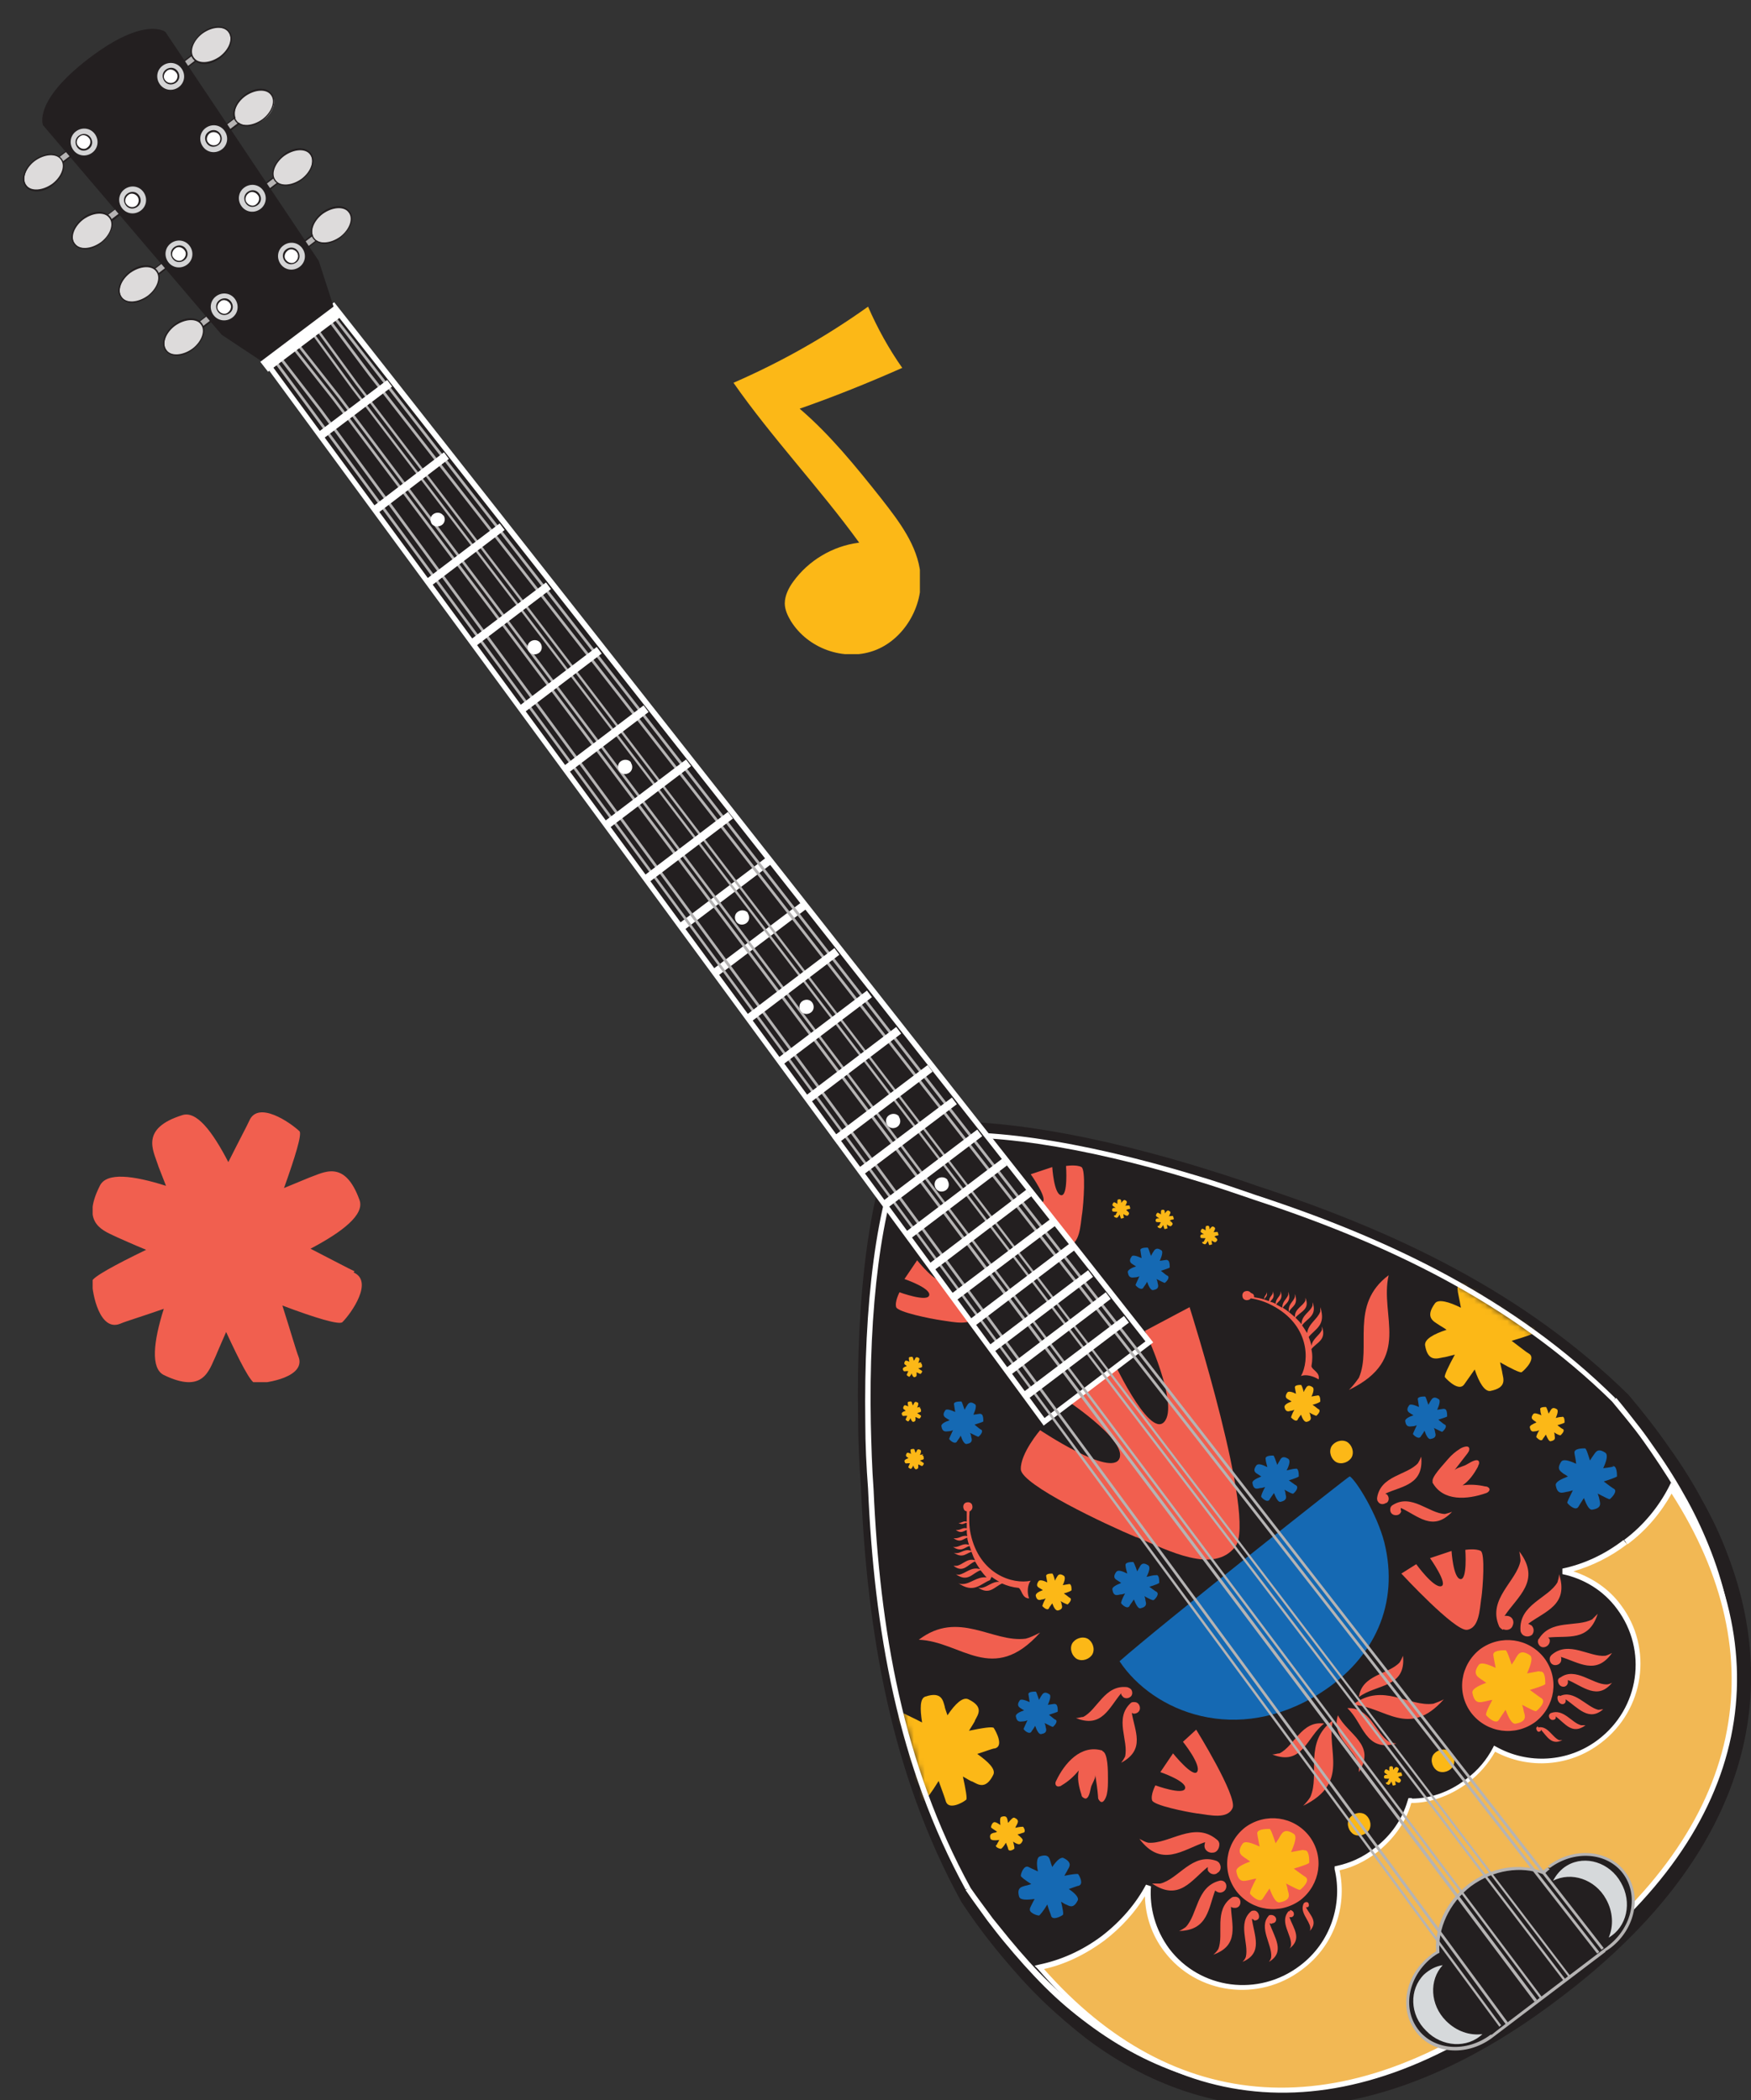 <?xml version="1.0" encoding="UTF-8"?>
<svg id="Layer_1" xmlns="http://www.w3.org/2000/svg" version="1.1" xmlns:xlink="http://www.w3.org/1999/xlink" viewBox="0 0 317.5 380.8">
  <rect x="0" y="0" width="317.5" height="380.8" fill="#333333" stroke="none"/>
  <!-- Generator: Adobe Illustrator 29.5.0, SVG Export Plug-In . SVG Version: 2.1.0 Build 137)  -->
  <defs>
    <style>
      .st0 {
        mask: url(#mask-1);
      }

      .st1 {
        fill: #231f20;
      }

      .st2 {
        fill: #fff;
      }

      .st3 {
        mask: url(#mask);
      }

      .st4 {
        fill: none;
      }

      .st5 {
        clip-path: url(#clippath-1);
      }

      .st6 {
        fill: #fcb817;
      }

      .st7 {
        fill: #1569b3;
      }

      .st8 {
        fill: #dddbdb;
      }

      .st9 {
        fill: #d4d4d5;
      }

      .st10 {
        fill: #d6d9db;
      }

      .st11 {
        fill: #f2b854;
      }

      .st12 {
        fill: #b5b3b3;
      }

      .st13 {
        fill: #feffff;
      }

      .st14 {
        clip-path: url(#clippath);
      }

      .st15 {
        fill: #f15f4f;
      }
    </style>
    <mask id="mask" x="161.2" y="304.3" width="25.5" height="26.4" maskUnits="userSpaceOnUse">
      <g id="mask0_1663_1704">
        <path class="st2" d="M168.9,329l-6.4-22.2,13.5-2.5,5.7,5.8,4.9,13.3-10.7,7.3-6.9-1.7Z"/>
      </g>
    </mask>
    <mask id="mask-1" x="254.8" y="231" width="25.6" height="27.8" maskUnits="userSpaceOnUse">
      <g id="mask1_1663_1704">
        <path class="st2" d="M280.5,243.4l-19.4-12.5-6.2,12.2,4,7.1,11.3,8.5,10.1-8.2.3-7.2Z"/>
      </g>
    </mask>
    <clipPath id="clippath">
      <rect class="st4" x="132.8" y="55.6" width="34" height="63"/>
    </clipPath>
    <clipPath id="clippath-1">
      <rect class="st4" x="16.8" y="201.6" width="49" height="49"/>
    </clipPath>
  </defs>
  <path class="st1" d="M295.4,253c-19-18.7-42.4-29.8-67.5-38-3.9-1.4-7.8-2.6-11.7-3.8-21-6.3-40.9-9.4-53.1-7.1-5.5,11.1-7.9,31.1-7.5,53.1,0,4.1.2,8.2.5,12.3,1.1,26.3,5.4,52,18.2,75.3,2.3,3.5,4.7,6.7,7.2,9.7,2.5,3,5,5.8,7.6,8.3,2.6,2.5,5.3,4.8,8,6.9,24,18,53.8,16.9,85.7-7.4,32-24.1,41.2-52.6,30.4-80.6-1.2-3.2-2.7-6.4-4.5-9.6-1.7-3.2-3.7-6.4-6-9.6-2.2-3.2-4.7-6.4-7.4-9.6h0Z"/>
  <g class="st3">
    <path class="st6" d="M164.9,324.1c.2-.3.8-1.6,1.5-3.2-2.6.4-4.6.4-5-.7-1-3,.9-3.2,1.9-3.5.2,0,.9-.2,1.9-.5-2-1.3-3.4-2.3-3.4-2.6.1-.9,1-3.6,2.4-2.8.3.2,1.5.7,3,1.5-.4-2.5-.4-4.4.6-4.7,3-1,3.2.8,3.5,1.8,0,.2.2.7.5,1.6,1.4-2.1,2.8-3.4,3.8-2.9,2.9,1.4,1.7,2.8,1.2,3.8,0,.2-.5.9-1.1,1.9,2.4-.5,4.3-.8,4.5-.5.5.8,1.8,3.3.2,3.7-.4,0-1.6.5-3.2,1,2.1,1.5,3.4,2.8,2.9,3.8-1.4,2.8-2.8,1.7-3.8,1.2-.2,0-.8-.4-1.7-.9.5,2.3.8,4,.6,4.2-.7.6-3.2,1.9-3.7.3-.1-.4-.6-1.8-1.3-3.7-1.3,2.1-2.4,3.6-2.7,3.6-.9-.1-3.6-1-2.8-2.4h0Z"/>
  </g>
  <g class="st0">
    <path class="st6" d="M276.9,238.1c-.4,0-1.7.3-3.5.6,1.2-2.4,1.7-4.3.8-4.9-2.6-1.8-3.3,0-3.9.8-.1.2-.5.8-1,1.7-.7-2.3-1.3-3.9-1.6-4-.9-.1-3.7,0-3.4,1.5,0,.4.3,1.6.6,3.3-2.2-1.1-4.1-1.6-4.7-.8-1.9,2.6-.2,3.3.7,3.9.1.1.7.4,1.4.9-2.4.8-4,1.7-3.9,2.8.5,3.1,2.2,2.4,3.3,2.2.2,0,1-.2,2.1-.5-1.2,2.2-2,3.9-1.8,4.1.6.7,2.6,2.6,3.5,1.3.2-.3.9-1.3,1.9-2.7.8,2.4,1.8,4,2.8,3.9,3.1-.6,2.4-2.2,2.2-3.3,0-.2-.2-.9-.4-1.9,2.1,1.2,3.6,1.9,3.9,1.8.7-.5,2.7-2.6,1.3-3.4-.4-.2-1.5-1.1-3.1-2.3,2.4-.7,4.2-1.3,4.2-1.6.1-.9,0-3.7-1.5-3.4h0Z"/>
  </g>
  <path class="st2" d="M279.4,359.4c-30.3,22.9-58.5,23.8-81.4,6.7-2.6-2-5.2-4.2-7.7-6.6-2.5-2.4-4.9-5.1-7.3-8-1-1.2-2-2.5-3-3.7-1.3-1.8-2.7-3.6-4-5.5-12.3-22.4-16.5-47-17.6-72.3-.3-4-.4-8-.5-11.9-.4-20.6,1.8-39.4,6.7-50.1,0,0,.4-.9.5-1l-.7-.9-.3.7c-5.3,10.8-7.5,30.1-7.2,51.2,0,3.9.2,7.9.5,11.9,1.1,25.4,5.3,50.1,17.7,72.7l.4-.2-.4.3c1.3,1.9,2.7,3.8,4,5.6,1,1.3,2,2.6,3,3.8,2.4,2.9,4.8,5.6,7.3,8.1,2.5,2.5,5.1,4.7,7.8,6.7,23.2,17.4,52,16.5,82.5-6.6l.8-.6-.6-.8c-.3.2-.5.4-.7.6h0Z"/>
  <path class="st2" d="M293,253.5l-.4.3.3-.3c-18.3-18.1-41-28.9-65.1-36.8-3.8-1.3-7.5-2.6-11.3-3.7-20.2-6.1-39.4-9.2-51.2-7h-.8c0,.1.7,1,.7,1,0,0,1.1-.2,1.1-.2,11.6-1.9,30.3,1.1,50,7.1,3.7,1.1,7.5,2.4,11.3,3.7,24,7.9,46.5,18.6,64.7,36.5,1.5,1.8,2.9,3.5,4.3,5.3,1,1.3,1.9,2.6,2.8,3.9,2.1,3.1,4.1,6.1,5.7,9.2,1.7,3.1,3.1,6.1,4.3,9.2,10.3,26.7,1.8,53.6-28.5,76.6-.3.2-.5.4-.8.6l.6.8.8-.6c30.5-23.1,39.2-50.6,28.8-77.7-1.2-3.1-2.6-6.2-4.3-9.3-1.7-3.1-3.6-6.2-5.8-9.3-.9-1.3-1.8-2.6-2.8-3.9-1.4-1.8-2.8-3.6-4.3-5.4h0Z"/>
  <path class="st11" d="M294.8,279.7c-3.6,2.7-7.5,4.4-11.3,5.2,3.9.8,7.6,3,10.2,6.4,5.8,7.6,4.2,18.5-3.5,24.3-5.7,4.3-13.2,4.6-19.1,1.4-1.1,2.2-2.8,4.2-5,5.9-3.2,2.5-7,3.6-10.4,3.5h0s0,0,0,0h0s0,0,0,0c-.8,3.3-3,6.6-6.2,9-2.2,1.7-4.6,2.7-7,3.2,1.6,6.5-.8,13.7-6.5,18-7.7,5.8-18.6,4.4-24.3-3.2-2.6-3.4-3.7-7.6-3.4-11.6-1.8,3.5-4.6,6.8-8.1,9.5-3.7,2.8-7.7,4.5-11.6,5.3,23.9,27.7,56.6,30.8,92,2.4h0c36.9-26.4,42.7-58.7,22.6-89.3-1.8,3.6-4.6,7-8.3,9.8h0Z"/>
  <path class="st2" d="M256,326.1c3.2,0,6.7-1.1,9.8-3.5,2.2-1.6,3.8-3.6,4.9-5.7l.2-.4.4.2c5.7,3.2,13,2.9,18.5-1.3,7.5-5.7,9-16.2,3.4-23.7-2.5-3.4-6.1-5.5-9.9-6.3v-1c3.8-.8,7.6-2.5,11.1-5.2l.3.4.3.4c-3,2.3-6.3,3.9-9.7,4.9,3.3,1.1,6.4,3.1,8.6,6.1,5.9,7.8,4.3,19-3.6,25-5.7,4.4-13.2,4.8-19.2,1.6-1.2,2.1-2.8,4-4.9,5.6-3.2,2.4-6.9,3.7-10.3,3.7-.9,3.3-3.1,6.5-6.3,9-2.1,1.6-4.4,2.7-6.7,3.2,1.4,6.6-1,13.7-6.8,18-7.9,6-19.1,4.5-25-3.3-2.3-3-3.4-6.5-3.5-10-1.8,2.9-4.3,5.7-7.3,8-3.5,2.6-7.3,4.4-11,5.2,23.1,26.2,54,29.6,88,3.9.8-.6,1.7-1.3,2.5-1.9h0s.4-.3.4-.3c1-.7,1.9-1.4,2.9-2.1,33.8-25.7,38.9-56.4,20-85.8-1.9,3.4-4.5,6.6-8,9.2l-.3-.4-.3-.4c3.6-2.7,6.3-6.1,8.1-9.6l.4-.8.5.7c19.7,29.9,14.6,61.8-19.8,87.8-.9.7-1.8,1.4-2.8,2.1h0c-1,.8-1.9,1.6-2.9,2.3h-.1c-34.3,26.1-66.3,22.4-89.7-4.7l-.6-.6.8-.2c3.9-.8,7.8-2.5,11.4-5.2,3.5-2.7,6.2-5.9,8-9.3l.9.3c-.3,3.9.8,7.9,3.3,11.3,5.6,7.4,16.2,8.8,23.7,3.1,5.6-4.2,7.8-11.2,6.3-17.5v-.5c-.1,0,.4-.1.4-.1,2.3-.5,4.7-1.5,6.8-3.2,3.1-2.3,5.1-5.4,6-8.5l.2-.6h.6s0,0,0,0Z"/>
  <path class="st1" d="M280.8,338.6c-.4.3-.7.6-1,.9-4.1-1.6-9.2-.9-13.3,2.3-4.1,3.1-6.1,7.8-5.8,12.1-.4.2-.8.5-1.1.8-4.5,3.4-5.7,9.4-2.7,13.4,3,4,9.1,4.5,13.6,1.1l20.5-15.5c.3-.2.6-.4.9-.6,4.5-3.4,5.7-9.4,2.7-13.4-3-4-9.1-4.5-13.7-1h0Z"/>
  <path class="st12" d="M291.1,353.9l-20.7,15.7h0c-4.6,3.3-10.7,2.8-13.7-1.3-3.1-4.1-1.9-10.3,2.7-13.8.3-.3.7-.5,1-.7-.3-4.4,1.8-9.1,5.9-12.2,4.1-3.1,9.2-3.9,13.4-2.3.3-.3.6-.6,1-.8v.2c.1,0,.3.2.3.2-.4.3-.7.6-1,.9h-.1c0,.1-.1,0-.1,0-4-1.5-9-.8-13.1,2.2-4,3.1-6,7.7-5.7,11.9v.2s-.1,0-.1,0c-.4.2-.8.5-1.1.7-4.4,3.4-5.6,9.2-2.7,13.1,2.9,3.9,8.8,4.3,13.2,1h.2c0-.1,20.3-15.5,20.3-15.5.3-.2.6-.4.8-.6,4.4-3.4,5.6-9.2,2.7-13.1-2.9-3.9-8.9-4.3-13.3-1v-.2c-.1,0-.3-.2-.3-.2,4.6-3.5,10.9-3,14,1.1,3.1,4.1,1.9,10.3-2.7,13.8-.3.2-.6.4-.9.6h0Z"/>
  <path class="st10" d="M291.2,344.3c-2-3.6-6.3-5-9.6-3.3.6-1.1,1.4-2.1,2.6-2.8,3.3-1.9,7.7-.5,9.7,3.1,2.1,3.6,1.1,8.1-2.2,10,.9-2.1.8-4.7-.5-7Z"/>
  <path class="st10" d="M262.2,366.4c-2.9-2.9-3.1-7.4-.6-10.1-1.3.2-2.4.8-3.4,1.7-2.7,2.7-2.6,7.3.4,10.2,2.9,3,7.5,3.2,10.2.6-2.3.3-4.7-.5-6.6-2.4Z"/>
  <path class="st15" d="M244.3,309.7c2.9,2.6,3.2,8.1,8.9,6.4-.5,0-.9-.2-1.3-.3-2.5-1.5-3.4-6.3-7.6-6.1ZM251.4,272.5c.5-.3.5-1,.2-1.4-.1-.2-.3-.2-.4-.3,3.1-1.4,7-1.6,6.5-6.7-.2.5-.4.9-.6,1.2-2,2.2-6.8,2.2-7.4,6.3h0s0,0,0,0h0c0,.2,0,.5.2.7.3.5,1,.5,1.4.2h0ZM254.4,300.2c-.2.5-.4.9-.6,1.2-2,2.2-6.9,2.2-7.4,6.3,3.1-2.4,8.6-1.6,8-7.5h0ZM254,273.9c0-.2,0-.4,0-.5,3.1,1.4,5.8,4.4,9.3.7-.5.2-.9.3-1.3.4-2.9-.1-6.1-3.8-9.5-1.6h0s0,0,0,0h0c-.2.1-.4.4-.4.6-.1.6.2,1.1.8,1.2.6.1,1.1-.2,1.2-.8h0ZM245.4,309.1c5.7.3,10,6.2,16.4-1-.7.4-1.4.6-1.9.8-4.5.6-9.1-3.9-14.5.1ZM280,300.6c-2.8-3.6-7.9-4.3-11.6-1.6-3.6,2.8-4.4,7.9-1.6,11.6,2.8,3.6,7.9,4.3,11.6,1.6,3.6-2.8,4.4-7.9,1.6-11.6h0ZM281.3,300.1h0s0,0,0,0h0c-.2.2-.3.4-.3.7,0,.6.4,1.1,1,1.1.6,0,1.1-.4,1.1-1,0-.2,0-.4-.1-.5,3.3,1,6.4,3.4,9.3-.7-.4.2-.8.4-1.2.5-2.9.3-6.6-2.8-9.7-.2h0ZM279,297.1h0s0,0,0,0h0c-.1.2-.2.5-.1.8.2.6.7.9,1.3.7.6-.2.9-.8.8-1.3,0-.2-.2-.3-.3-.4,3.6-.4,7.4.8,9-4.3-.4.4-.7.7-1,1-2.8,1.5-7.5-.1-9.7,3.6h0ZM282.7,285.4c0,.6-.2,1.1-.3,1.5-1.7,2.9-7,4-6.7,8.7h0s0,0,0,0h0c0,.3.2.6.4.8.5.4,1.2.4,1.7,0,.4-.5.4-1.2-.1-1.7-.2-.1-.4-.2-.6-.3,3.1-2.3,7.4-3.4,5.6-9h0ZM226.8,234.4c-.3-.4-.8-.4-1.2-.2-.4.3-.4.8-.2,1.2.3.4.8.4,1.2.2,0,0,.1-.1.2-.2,1.3.2,2.6.6,3.9,1.3,6.7,3.5,6.8,9.9,5.2,12.8.8-.4,2.3,0,3.2.6.3-1.3-1.2-1.7-1.3-2.4.2-1.1.2-2.1,0-3.1.9-1.2,2.8-1.6,1.9-4.1,0,.2,0,.4,0,.6-.4,1-1.7,1.6-1.9,2.9-.1-.5-.3-1.1-.5-1.6,1.2-1.5,3.2-2.1,2.1-5.4,0,.3,0,.6,0,.8-.5,1.4-2.1,2.1-2.4,3.9-.3-.5-.6-1-.9-1.4.9-1.3,2.8-1.7,1.9-4.2,0,.2,0,.4,0,.6-.4,1.2-2,1.7-2,3.4-.3-.4-.7-.8-1.1-1.2.9-1.1,2.7-1.5,1.8-3.6,0,.2,0,.4,0,.5-.4,1-2,1.5-1.9,3-.7-.6-1.4-1.2-2.2-1.7.5-.8,1.6-1.1,1-2.9,0,.2,0,.3,0,.5-.2.8-1.1,1.2-1.1,2.4-.4-.2-.7-.4-1.1-.6h0c.5-.7,1.3-.9.8-2.4,0,.1,0,.3,0,.4-.2.7-.9,1-.9,1.9-.3-.2-.7-.3-1-.4.4-.5.9-.7.5-1.9,0,.1,0,.2,0,.3-.1.5-.7.8-.7,1.5-.3-.1-.6-.2-.9-.3.2-.4.7-.5.5-1.4,0,0,0,.2,0,.2-.1.4-.5.6-.5,1.2-.6-.2-1.2-.3-1.8-.4,0-.2,0-.4-.2-.6h0ZM233.7,237.9c.5-1.1,1.8-1.2,1.1-3.3,0,.2,0,.3,0,.5-.2.9-1.3,1.3-1.1,2.8h0ZM282.8,304.2h0s0,0,0,0h0c-.2.1-.3.3-.3.5,0,.5.3,1,.8,1.1.5.1.9-.2,1-.7,0-.2,0-.3,0-.5,2.8,1.2,5.4,3.7,8,.5-.4.2-.7.3-1,.3-2.5,0-5.6-3.2-8.3-1.3h0ZM282.7,307.4h0s0,0,0,0h0c-.2,0-.3.2-.3.4,0,.4.2.9.6,1.1.4.2.8,0,.9-.4,0-.1,0-.3,0-.4,2.2,1.5,4.2,4.1,6.8,1.8-.3,0-.6.1-.9.1-2.1-.5-4.4-3.7-6.9-2.5ZM281.2,310.6h0s0,0,0,0h0c-.1,0-.2.2-.3.3-.1.3,0,.7.4.9.3.1.7,0,.8-.3,0-.1,0-.2,0-.3,1.7,1.3,3,3.4,5.4,1.6-.3,0-.6,0-.8,0-1.7-.4-3.2-3.1-5.5-2.2h0ZM278.9,313h0s0,0,0,0h0c-.1,0-.2.1-.3.2-.1.2,0,.5.2.7.2.2.5,0,.6-.1,0,0,0-.2,0-.2,1.1,1.2,1.9,2.9,3.9,1.9-.2,0-.4,0-.6,0-1.2-.5-2.1-2.7-3.8-2.3h0ZM272.6,295.4c.7.3,1.5,0,1.7-.7.3-.7,0-1.5-.8-1.7-.2,0-.5-.1-.7,0,2.4-3.6,6.7-6.4,2.7-11.7.1.6.2,1.2.2,1.7-.7,3.7-6,6.9-3.9,11.8h0s0,0,0,0h0c.1.3.4.5.7.7h0ZM204.4,305.9h0c-4.1-.5-5.4,4.1-8,5.4-.4,0-.8.2-1.3.2,4.7,1.9,6-1.9,8.2-4.5,0,.2,0,.3.2.5.3.5,1,.5,1.4.2.5-.3.5-1,.2-1.4-.2-.2-.4-.3-.7-.4h0s0,0,0,0h0ZM240.1,312.5c-4.1-.6-5.4,4.1-8.1,5.4-.4,0-.8.2-1.3.2,5.5,2.2,6.3-3.3,9.4-5.6h0ZM205.1,310.5c.1,0,.3.2.5.2.6,0,1.1-.4,1.1-1,0-.6-.4-1.1-1-1.1-.3,0-.5,0-.7.2h0s0,0,0,0h0c-3,2.8-.3,6.8-1,9.7-.2.4-.4.7-.7,1.1,4.5-2.4,2.4-5.8,1.9-9.2ZM241.7,311.9c-5.4,4-2.3,9.8-4.1,13.9-.3.5-.8,1.1-1.3,1.6,8.6-4.2,4.1-10,5.4-15.5h0ZM242.6,311c-1.3,3.9,3,6.1,3.8,9,0,.4,0,.8,0,1.3,3.2-5-2-6.8-3.8-10.3ZM225.8,331.3c-3.6,2.8-4.4,7.9-1.6,11.6,2.8,3.6,7.9,4.3,11.6,1.6,3.6-2.8,4.4-7.9,1.6-11.6-2.8-3.6-7.9-4.3-11.6-1.6h0ZM223.2,345.7c.1.1.3.2.5.2.6.1,1.1-.2,1.2-.8.1-.6-.2-1.1-.8-1.2-.3,0-.5,0-.7.1h0s0,0,0,0h0c-3.4,2.3-1.4,6.7-2.5,9.4-.2.3-.5.7-.9,1,4.8-1.7,3.3-5.4,3.2-8.8h0ZM220.3,342.6c0,.2.2.3.4.4.5.3,1.2.1,1.5-.4.3-.5.2-1.2-.3-1.5-.2-.1-.5-.2-.8-.1h0s0,0,0,0h0c-4.2,1.1-3.9,6.1-6.1,8.4-.3.2-.7.5-1.2.7,5.3-.1,5.3-4.2,6.6-7.5h0ZM220.7,339.6c.6-.3.8-1,.5-1.6-.1-.3-.4-.5-.6-.6h0s0,0,0,0h0c-4.4-1.6-6.9,3.3-10.2,4.1-.4,0-.9,0-1.5,0,4.9,3.3,7.1-.6,10.1-3,0,.2,0,.4,0,.6.3.6,1,.9,1.6.6h0ZM179.8,285.9c.4.3.9.6,1.4.9-1.3-.1-2.2,1-3.3,1.1-.2,0-.4,0-.6-.1,2.1,1.5,3-.1,4.4-.7.9.4,1.9.7,3,.8.6.3.6,1.9,1.9,1.9-.4-1-.3-2.5.3-3.2-3.2.7-9.3-1.1-10.9-8.5-.3-1.4-.3-2.8-.2-4.1,0,0,.2,0,.2-.1.4-.3.4-.8.2-1.2-.3-.4-.8-.4-1.2-.2-.4.3-.4.8-.2,1.2.1.2.3.3.5.3,0,.6,0,1.2,0,1.9-.6-.2-.9.2-1.3.2,0,0-.1,0-.2,0,.8.5,1,0,1.5,0,0,.3,0,.7,0,1-.7-.2-1.1.3-1.7.3,0,0-.2,0-.3,0,1,.7,1.4.2,2,0,0,.4,0,.8.1,1.1-.9-.2-1.4.4-2.1.4-.1,0-.2,0-.4,0,1.3.9,1.7.1,2.5-.1h0c0,.4.2.9.3,1.3-1.1-.4-1.7.4-2.6.4-.1,0-.3,0-.4-.1,1.6,1.1,2.1.2,3.1-.1.3.9.6,1.8,1,2.6-1.4-.5-2.3.9-3.4,1-.2,0-.3,0-.5,0,1.8,1.4,2.6-.3,3.9-.8.3.5.6,1,.9,1.4-1.6-.5-2.6.8-3.8,1-.2,0-.4,0-.6-.1,2.2,1.6,3-.2,4.5-.7.4.5.7.9,1.1,1.3-1.8-.2-2.9,1.2-4.4,1.2-.2,0-.5,0-.8-.2,2.9,2,4,.2,5.8-.5h0ZM176.4,281.3c-1.4-.7-2,.3-3,.3-.1,0-.3,0-.5-.1,1.8,1.2,2.3,0,3.5-.2h0ZM227.4,348.2c.5,0,.9-.2.9-.7,0-.5-.3-1-.8-1.1-.2,0-.4,0-.6.1h0s0,0,0,0h0c-2.6,2.1-.4,5.9-1,8.3-.1.3-.3.6-.6.9,3.8-1.6,2.1-4.8,1.7-7.8.1,0,.3.2.4.2h0ZM230.7,348.7c.4,0,.7-.3.7-.7,0-.4-.4-.8-.9-.8-.2,0-.4,0-.5.2h0s0,0,0,0h0c-1.8,2.1.7,5.2.5,7.4,0,.3-.2.6-.4.9,3-1.8,1-4.4.1-7,.1,0,.2.1.4.1ZM233.9,346.5c-.2,0-.3,0-.4.2h0s0,0,0,0h0c-1.4,1.9.7,4.1.6,5.9,0,.2-.1.5-.3.7,2.4-1.8.7-3.7,0-5.7.1,0,.2,0,.3,0,.3,0,.6-.3.5-.7,0-.3-.4-.6-.7-.6h0ZM236.7,344.9c-.1,0-.2.1-.3.2h0s0,0,0,0h0c-.8,1.6,1,3,1.2,4.4,0,.2,0,.4-.1.6,1.6-1.7,0-2.9-.7-4.3,0,0,.2,0,.2,0,.3,0,.4-.3.3-.6,0-.3-.4-.4-.6-.3h0ZM220.6,333.5h0c-4.1-3.4-8.6.9-12.4.6-.5-.1-1-.4-1.6-.7,4,5.3,7.8,2,11.9.6,0,.2-.1.4-.1.7,0,.7.7,1.3,1.5,1.2.7,0,1.2-.7,1.2-1.5,0-.4-.2-.7-.5-.9h0s0,0,0,0h0Z"/>
  <path class="st6" d="M279.2,303c-.3,0-1.1.2-2.3.4.7-1.6,1.1-2.9.5-3.3-1.8-1.2-2.2,0-2.6.6,0,.1-.3.5-.7,1.1-.5-1.5-.9-2.6-1.1-2.6-.6,0-2.5,0-2.2,1,0,.2.2,1.1.4,2.2-1.5-.7-2.7-1.1-3.1-.5-1.2,1.7,0,2.2.5,2.6.1,0,.4.3.9.6-1.6.6-2.7,1.2-2.5,1.9.4,2.1,1.5,1.6,2.2,1.5.1,0,.7-.2,1.4-.3-.8,1.5-1.3,2.6-1.1,2.8.4.5,1.8,1.7,2.3.8.1-.2.6-.9,1.2-1.8.6,1.6,1.2,2.7,1.9,2.5,2.1-.4,1.6-1.5,1.4-2.2,0-.1-.1-.6-.3-1.2,1.4.7,2.4,1.3,2.6,1.1.5-.4,1.8-1.7.9-2.3-.2-.1-1-.7-2.1-1.5,1.6-.5,2.8-.9,2.8-1.1,0-.6,0-2.5-1-2.2h0Z"/>
  <path class="st6" d="M239,253c-.1,0-.6.1-1.2.2.4-.8.5-1.5.2-1.7-.9-.6-1.1,0-1.3.3,0,0-.2.3-.3.6-.2-.8-.4-1.3-.5-1.3-.3,0-1.2,0-1.1.5,0,.1.1.5.2,1.1-.8-.4-1.4-.5-1.6-.2-.6.9,0,1.1.3,1.3,0,0,.2.1.5.3-.8.3-1.3.6-1.3,1,.2,1,.8.8,1.1.7,0,0,.3,0,.7-.2-.4.7-.6,1.3-.6,1.4.2.2.9.9,1.2.4,0-.1.3-.5.6-.9.3.8.6,1.3,1,1.3,1-.2.8-.8.7-1.1,0,0,0-.3-.2-.6.7.4,1.2.6,1.3.6.2-.2.9-.9.4-1.2-.1,0-.5-.4-1.1-.8.8-.2,1.4-.5,1.4-.6,0-.3,0-1.2-.5-1.1h0Z"/>
  <path class="st6" d="M193.9,287.2c-.1,0-.6.1-1.2.2.4-.8.5-1.5.2-1.7-.9-.6-1.1,0-1.3.3,0,0-.2.3-.3.6-.2-.8-.4-1.3-.5-1.3-.3,0-1.2,0-1.1.5,0,.1.1.5.2,1.1-.8-.4-1.4-.5-1.6-.2-.6.9,0,1.1.3,1.3,0,0,.2.1.5.3-.8.3-1.3.6-1.3,1,.2,1,.8.8,1.1.7,0,0,.3,0,.7-.2-.4.7-.6,1.3-.6,1.4.2.2.9.9,1.2.4,0-.1.3-.5.6-.9.3.8.6,1.3,1,1.3,1-.2.8-.8.7-1.1,0,0,0-.3-.2-.6.7.4,1.2.6,1.3.6.2-.2.9-.9.4-1.2-.1,0-.5-.4-1.1-.8.8-.2,1.4-.5,1.4-.6,0-.3,0-1.2-.5-1.1h0Z"/>
  <path class="st6" d="M283.2,256.9c-.1,0-.5,0-1.1.2.3-.7.5-1.4.2-1.6-.8-.5-1,0-1.2.3,0,0-.1.2-.3.5-.2-.7-.4-1.2-.5-1.2-.3,0-1.2,0-1,.5,0,.1,0,.5.2,1-.7-.3-1.3-.5-1.5-.2-.6.8,0,1,.2,1.2,0,0,.2.1.4.3-.7.3-1.3.6-1.2.9.2,1,.7.7,1,.7,0,0,.3,0,.7-.2-.4.7-.6,1.2-.5,1.3.2.2.8.8,1.1.4,0-.1.3-.4.6-.9.3.7.6,1.3.9,1.2,1-.2.7-.7.7-1,0,0,0-.3-.1-.6.6.4,1.1.6,1.2.5.2-.2.8-.8.4-1.1-.1,0-.5-.3-1-.7.7-.2,1.3-.4,1.3-.5,0-.3,0-1.2-.5-1h0Z"/>
  <path class="st7" d="M292.7,265.9c-.2,0-1,.2-2,.3.6-1.3.9-2.4.4-2.8-1.5-1-1.8,0-2.2.5,0,0-.3.4-.6.9-.4-1.3-.7-2.2-.9-2.2-.5,0-2.1,0-1.9.9,0,.2.2.9.3,1.9-1.3-.6-2.3-.9-2.7-.4-1,1.5,0,1.8.4,2.2,0,0,.4.2.8.5-1.3.5-2.3,1-2.2,1.6.3,1.8,1.3,1.3,1.9,1.2.1,0,.6-.1,1.2-.3-.6,1.2-1.1,2.2-1,2.3.3.4,1.5,1.5,2,.7.1-.2.5-.8,1-1.6.5,1.3,1,2.3,1.6,2.1,1.8-.3,1.3-1.3,1.2-1.9,0-.1-.1-.5-.3-1,1.2.6,2.1,1.1,2.2,1,.4-.3,1.5-1.5.7-1.9-.2-.1-.9-.6-1.8-1.3,1.3-.4,2.3-.8,2.4-.9,0-.5,0-2.1-.9-1.9Z"/>
  <path class="st6" d="M180.7,334.6c0-.1.2-.5.5-1-.8.1-1.4.1-1.6-.2-.3-.9.3-1,.6-1.1,0,0,.3,0,.6-.2-.6-.4-1.1-.7-1.1-.8,0-.3.3-1.1.8-.9.1,0,.5.2.9.5-.1-.8-.1-1.4.2-1.5.9-.3,1,.2,1.1.6,0,0,0,.2.1.5.5-.6.9-1.1,1.2-.9.9.4.5.9.4,1.2,0,0-.2.3-.3.6.8-.2,1.3-.2,1.4-.2.2.2.6,1,0,1.1-.1,0-.5.2-1,.3.6.5,1.1.9.9,1.2-.4.9-.9.5-1.2.4,0,0-.2-.1-.5-.3.2.7.3,1.3.2,1.3-.2.2-1,.6-1.1,0,0-.1-.2-.6-.4-1.1-.4.7-.8,1.1-.9,1.1-.3,0-1.1-.3-.9-.7h0Z"/>
  <path class="st7" d="M186.7,346.1c.1-.2.4-.9.9-1.8-1.5.2-2.6.2-2.8-.4-.5-1.7.5-1.8,1.1-2,.1,0,.5-.1,1.1-.3-1.1-.7-1.9-1.3-1.9-1.5,0-.5.6-2,1.4-1.6.2.1.8.4,1.7.8-.3-1.4-.2-2.5.3-2.7,1.7-.6,1.8.4,2,1,0,0,.1.4.3.9.8-1.2,1.6-1.9,2.1-1.6,1.6.8,1,1.6.7,2.1,0,.1-.3.5-.6,1.1,1.4-.3,2.4-.4,2.5-.3.3.4,1,1.8.1,2.1-.2,0-.9.3-1.8.6,1.2.8,1.9,1.6,1.6,2.1-.8,1.6-1.6.9-2.1.7-.1,0-.4-.2-.9-.5.3,1.3.5,2.3.3,2.4-.4.3-1.8,1-2.1.2,0-.2-.4-1-.7-2.1-.7,1.2-1.4,2-1.5,2-.5,0-2-.6-1.6-1.3h0Z"/>
  <path class="st6" d="M236.4,335.4c-.3,0-1.1.2-2.3.4.7-1.6,1.1-2.9.5-3.3-1.8-1.2-2.2,0-2.6.6,0,.1-.3.5-.7,1.1-.5-1.5-.9-2.6-1.1-2.6-.6,0-2.5,0-2.2,1,0,.2.2,1.1.4,2.2-1.5-.7-2.7-1.1-3.1-.5-1.2,1.7,0,2.2.5,2.6.1,0,.4.3.9.6-1.6.6-2.7,1.2-2.5,1.9.4,2.1,1.5,1.6,2.2,1.5.1,0,.7-.2,1.4-.3-.8,1.5-1.3,2.6-1.1,2.8.4.5,1.8,1.7,2.3.8.1-.2.6-.9,1.2-1.8.6,1.6,1.2,2.7,1.9,2.5,2.1-.4,1.6-1.5,1.4-2.2,0-.1-.1-.6-.3-1.2,1.4.7,2.4,1.3,2.6,1.1.5-.4,1.8-1.7.9-2.3-.2-.1-1-.7-2.1-1.5,1.6-.5,2.8-.9,2.8-1.1,0-.6,0-2.5-1-2.2h0Z"/>
  <path class="st15" d="M217.1,328.8c-2.1-.3-8-1.5-8.2-2.4-.3-1,.6-2.7.6-2.7,0,0,5.2,1.9,5.4.5.2-1.3-4.5-2.9-4.5-2.9l2.3-3.4s3.7,4.6,4.4,3.3c.7-1.3-2.6-5.4-2.6-5.4l2.4-2.2s7.5,12.1,6.6,14.2c-.9,2.1-4.1,1.3-6.3,1Z"/>
  <path class="st15" d="M268.6,289.8c.3-2.1.7-8.1-.1-8.6-.9-.5-2.8-.2-2.8-.2,0,0,.4,5.5-.9,5.3-1.3-.2-1.6-5.1-1.6-5.1l-3.9,1.3s3.4,4.8,2,5.1c-1.4.3-4.5-4-4.5-4l-2.7,1.7s9.7,10.5,11.9,10.2c2.2-.3,2.3-3.6,2.6-5.8h0Z"/>
  <path class="st7" d="M234.8,266.3c-.2,0-.7.1-1.5.3.5-1,.7-1.8.3-2.1-1.1-.7-1.4,0-1.6.4,0,0-.2.3-.4.7-.3-.9-.6-1.7-.7-1.7-.4,0-1.6,0-1.4.7,0,.2.1.7.3,1.4-1-.5-1.7-.7-2-.3-.8,1.1,0,1.4.3,1.6,0,0,.3.2.6.4-1,.4-1.7.8-1.6,1.2.2,1.3.9,1,1.4.9,0,0,.4,0,.9-.2-.5.9-.8,1.7-.7,1.8.2.3,1.1,1.1,1.5.5,0-.1.4-.6.8-1.2.4,1,.8,1.7,1.2,1.6,1.3-.3,1-1,.9-1.4,0,0,0-.4-.2-.8.9.5,1.5.8,1.6.7.3-.2,1.1-1.1.5-1.5-.1,0-.7-.5-1.3-.9,1-.3,1.7-.6,1.8-.7,0-.4,0-1.6-.6-1.4h0Z"/>
  <path class="st7" d="M209.4,285.6c-.2,0-.7.1-1.5.3.5-1,.7-1.8.3-2.1-1.1-.7-1.4,0-1.6.4,0,0-.2.3-.4.7-.3-.9-.6-1.6-.7-1.7-.4,0-1.6,0-1.4.7,0,.2.1.7.3,1.4-1-.5-1.7-.7-2-.3-.8,1.1,0,1.4.3,1.6,0,0,.3.2.6.4-1,.4-1.7.8-1.6,1.2.2,1.3.9,1,1.4.9,0,0,.4,0,.9-.2-.5.9-.8,1.7-.7,1.8.2.3,1.1,1.1,1.5.5,0-.1.4-.6.8-1.2.4,1,.8,1.7,1.2,1.6,1.3-.3,1-1,.9-1.4,0,0,0-.4-.2-.8.9.5,1.5.8,1.7.7.3-.2,1.1-1.1.5-1.5-.1,0-.7-.5-1.3-.9,1-.3,1.7-.6,1.8-.7,0-.4,0-1.6-.6-1.4h0Z"/>
  <path class="st7" d="M191.4,308.9c-.1,0-.7.1-1.4.2.4-.9.6-1.7.3-1.9-1-.7-1.3,0-1.5.3,0,0-.2.3-.4.7-.3-.9-.5-1.5-.6-1.5-.4,0-1.5,0-1.3.6,0,.1.1.6.2,1.3-.9-.4-1.6-.6-1.8-.3-.7,1,0,1.3.3,1.5,0,0,.3.2.5.3-.9.3-1.6.7-1.5,1.1.2,1.2.9.9,1.3.9,0,0,.4,0,.8-.2-.4.9-.7,1.5-.7,1.6.2.3,1,1,1.4.5,0-.1.4-.5.7-1.1.3.9.7,1.6,1.1,1.5,1.2-.2.9-.9.8-1.3,0,0,0-.3-.2-.7.8.4,1.4.7,1.5.7.3-.2,1-1,.5-1.3-.1,0-.6-.4-1.2-.9.9-.3,1.6-.5,1.6-.6,0-.4,0-1.5-.6-1.3h0Z"/>
  <path class="st7" d="M177.9,256.3c-.1,0-.7.1-1.4.2.4-.9.6-1.7.3-1.9-1-.7-1.3,0-1.5.3,0,0-.2.3-.4.7-.3-.9-.5-1.5-.6-1.5-.4,0-1.5,0-1.3.6,0,.1.1.6.2,1.3-.9-.4-1.6-.6-1.8-.3-.7,1,0,1.3.3,1.5,0,0,.3.2.5.3-.9.3-1.6.7-1.5,1.1.2,1.2.9.9,1.3.9,0,0,.4,0,.8-.2-.4.9-.7,1.5-.7,1.6.2.3,1,1,1.4.5,0-.1.4-.5.7-1.1.3.9.7,1.6,1.1,1.5,1.2-.2.9-.9.8-1.3,0,0,0-.3-.2-.7.8.4,1.4.7,1.5.7.3-.2,1-1,.5-1.3-.1,0-.6-.4-1.2-.9.9-.3,1.6-.5,1.6-.6,0-.4,0-1.5-.6-1.3h0Z"/>
  <path class="st7" d="M262,255.4c-.1,0-.7.1-1.4.2.4-.9.6-1.7.3-1.9-1-.7-1.3,0-1.5.3,0,0-.2.3-.4.7-.3-.9-.5-1.5-.6-1.5-.4,0-1.5,0-1.3.6,0,.1.1.6.2,1.3-.9-.4-1.6-.6-1.8-.3-.7,1,0,1.3.3,1.5,0,0,.3.2.5.3-.9.3-1.6.7-1.5,1.1.2,1.2.9.9,1.3.9,0,0,.4,0,.8-.2-.4.9-.7,1.5-.7,1.6.2.3,1,1,1.4.5,0-.1.4-.5.7-1.1.3.9.7,1.6,1.1,1.5,1.2-.2.9-.9.8-1.3,0,0,0-.3-.2-.7.8.4,1.4.7,1.5.7.3-.2,1-1,.5-1.3-.1,0-.6-.4-1.2-.9.9-.3,1.6-.5,1.6-.6,0-.4,0-1.5-.6-1.3h0Z"/>
  <path class="st7" d="M244.7,267.7c-.1-.1-34.6,27.2-41.7,33.5,6.1,9.2,21.3,15.4,36.5,5.7,9.7-6.2,14.3-16.1,11.5-27.3-1.3-5-4.9-10.9-6.2-11.9"/>
  <path class="st15" d="M259.7,268.7c1.9,3.6,6.4,3.2,9.8,2,.3-.1.8-.5.5-.9-.2-.2-.4-.3-.7-.3-1.3-.3-2.7-.4-4.1-.2,1.2-.8,2.1-2.1,2.8-3.4,0-.2.2-.4.2-.6,0-.2,0-.4-.2-.5-.6-.3-1.9.7-2.4.9-.5.2-1.6.5-1.9.9.8-1,1.6-2.1,2.4-3.1.1-.2.3-.4.3-.6.2-1.1-1.3-.5-1.7-.2-.8.5-1.5,1.1-2.1,1.8-.9,1.1-3.2,3.4-2.8,4.2Z"/>
  <path class="st15" d="M199.9,317.4c-3.9-1.2-6.9,2.3-8.4,5.5-.2.3-.2.9.3,1,.2,0,.5,0,.7-.2,1.2-.7,2.2-1.6,3.1-2.7-.3,1.4,0,2.9.5,4.4,0,.2.1.4.3.5.1.1.3.2.5.2.7-.2.8-1.8,1-2.3.2-.5.8-1.5.7-2,.2,1.3.4,2.6.5,3.9,0,.2,0,.5.2.7.7,1,1.3-.6,1.4-1.1.2-.9.2-1.8.2-2.8,0-1.4,0-4.7-1-5"/>
  <path class="st6" d="M198.1,299.9c.5-1,0-2.3-.9-2.8-1-.5-2.3,0-2.8.9-.5,1,0,2.3.9,2.8,1,.5,2.3,0,2.8-.9Z"/>
  <path class="st6" d="M245.1,264.2c.5-1,0-2.3-.9-2.8-1-.5-2.3,0-2.8.9-.5,1,0,2.3.9,2.8,1,.5,2.3,0,2.8-.9Z"/>
  <path class="st6" d="M248.3,331.7c.5-1,0-2.3-.9-2.8-1-.5-2.3,0-2.8.9-.5,1,0,2.3.9,2.8,1,.5,2.3,0,2.8-.9Z"/>
  <path class="st6" d="M263.5,320.2c.5-1,0-2.3-.9-2.8-1-.5-2.3,0-2.8.9-.5,1,0,2.3.9,2.8,1,.5,2.3,0,2.8-.9Z"/>
  <path class="st15" d="M251.8,231.2c-7.2,5.4-3,13.1-5.4,18.6-.5.7-1,1.4-1.8,2.2,11.6-5.6,5.5-13.4,7.2-20.8h0Z"/>
  <path class="st15" d="M188.6,296c-1,.5-1.8.9-2.6,1.1-6,.8-12.2-5.3-19.4.2,7.7.3,13.4,8.3,22-1.3h0Z"/>
  <path class="st6" d="M251.6,323.1c0,0,.1-.3.3-.6-.5,0-.8,0-.9-.1-.2-.5.2-.6.3-.6,0,0,.2,0,.3,0-.3-.2-.6-.4-.6-.5,0-.2.2-.6.4-.5,0,0,.3.1.5.3,0-.4,0-.8.1-.8.5-.2.6.1.6.3,0,0,0,.1,0,.3.3-.4.5-.6.7-.5.5.2.3.5.2.7,0,0,0,.2-.2.3.4,0,.8-.1.8,0,0,.1.3.6,0,.6,0,0-.3,0-.6.2.4.3.6.5.5.7-.2.5-.5.3-.7.2,0,0-.1,0-.3-.2,0,.4.1.7.1.7-.1,0-.6.3-.6,0,0,0-.1-.3-.2-.6-.2.4-.4.6-.5.6-.2,0-.6-.2-.5-.4h0Z"/>
  <path class="st6" d="M167.1,247c0,0-.3,0-.6.1.2-.4.3-.8.1-.9-.5-.3-.6,0-.7.2,0,0,0,.1-.2.3-.1-.4-.2-.7-.3-.7-.2,0-.7,0-.6.3,0,0,0,.3.1.6-.4-.2-.7-.3-.8-.1-.3.5,0,.6.1.7,0,0,.1,0,.2.2-.4.1-.7.3-.7.5.1.6.4.4.6.4,0,0,.2,0,.4,0-.2.4-.3.7-.3.7.1.1.5.5.6.2,0,0,.2-.2.3-.5.1.4.3.7.5.7.5-.1.4-.4.4-.6,0,0,0-.2,0-.3.4.2.6.3.7.3.1,0,.5-.5.2-.6,0,0-.3-.2-.6-.4.4-.1.7-.2.7-.3,0-.2,0-.7-.3-.6h0Z"/>
  <path class="st6" d="M166.9,255.1c0,0-.3,0-.6.1.2-.4.3-.8.1-.9-.5-.3-.6,0-.7.2,0,0,0,.1-.2.3-.1-.4-.2-.7-.3-.7-.2,0-.7,0-.6.3,0,0,0,.3.1.6-.4-.2-.7-.3-.8-.1-.3.5,0,.6.1.7,0,0,.1,0,.2.2-.4.1-.7.3-.7.5.1.6.4.4.6.4,0,0,.2,0,.4,0-.2.4-.3.7-.3.7.1.1.5.5.6.2,0,0,.2-.2.3-.5.1.4.3.7.5.7.5-.1.4-.4.4-.6,0,0,0-.2,0-.3.4.2.6.3.7.3.1,0,.5-.5.2-.6,0,0-.3-.2-.6-.4.4-.1.7-.2.7-.3,0-.2,0-.7-.3-.6h0Z"/>
  <path class="st6" d="M167.4,263.7c0,0-.3,0-.6.1.2-.4.3-.8.1-.9-.5-.3-.6,0-.7.2,0,0,0,.1-.2.3-.1-.4-.2-.7-.3-.7-.2,0-.7,0-.6.3,0,0,0,.3.1.6-.4-.2-.7-.3-.8-.1-.3.5,0,.6.1.7,0,0,.1,0,.2.2-.4.1-.7.3-.7.5.1.6.4.4.6.4,0,0,.2,0,.4,0-.2.4-.3.7-.3.7,0,.1.5.5.6.2,0,0,.2-.2.3-.5.1.4.3.7.5.7.5-.1.4-.4.4-.6,0,0,0-.2,0-.3.4.2.6.3.7.3.1,0,.5-.5.2-.6,0,0-.3-.2-.6-.4.4-.1.7-.2.7-.3,0-.2,0-.7-.3-.6h0Z"/>
  <path class="st15" d="M206,278.7c-5.5-2.3-20.8-9.5-20.9-12.3-.1-2.9,3.5-7.1,3.5-7.1,0,0,13,8.7,14.4,5.1,1.3-3.5-10.3-11-10.3-11l8.7-7.6s6.9,15.1,9.7,12c2.8-3.1-3.5-16.5-3.5-16.5l8.1-4.3s12.2,38.4,8.3,43.4c-3.9,5.1-12.2.7-17.9-1.7h0Z"/>
  <path class="st15" d="M196.2,220.2c.3-2.1.7-8.1-.1-8.6-.9-.5-2.8-.2-2.8-.2,0,0,.4,5.5-.9,5.3-1.3-.2-1.6-5.1-1.6-5.1l-3.9,1.3s3.4,4.8,2,5.1c-1.4.3-4.5-4-4.5-4l-2.7,1.7s9.7,10.5,11.9,10.2c2.2-.3,2.3-3.6,2.6-5.8h0Z"/>
  <path class="st15" d="M170.8,239.4c-2.1-.3-8-1.5-8.3-2.4-.3-1,.6-2.7.6-2.7,0,0,5.2,1.9,5.4.5.2-1.3-4.5-2.9-4.5-2.9l2.3-3.4s3.7,4.6,4.4,3.3c.7-1.3-2.6-5.4-2.6-5.4l2.4-2.2s7.5,12.1,6.6,14.2c-.9,2.1-4.1,1.3-6.3,1Z"/>
  <path class="st7" d="M211.7,228.4c-.1,0-.7.1-1.4.2.4-.9.6-1.7.3-1.9-1-.7-1.3,0-1.5.3,0,0-.2.3-.4.7-.3-.9-.5-1.5-.6-1.5-.4,0-1.5,0-1.3.6,0,.1.1.6.2,1.3-.9-.4-1.6-.6-1.8-.3-.7,1,0,1.3.3,1.5,0,0,.3.2.5.3-.9.3-1.6.7-1.5,1.1.2,1.2.9.9,1.3.9,0,0,.4,0,.8-.2-.4.9-.7,1.5-.7,1.6.2.3,1,1,1.4.5,0-.1.4-.5.7-1.1.3.9.7,1.6,1.1,1.5,1.2-.2.9-.9.8-1.3,0,0,0-.3-.2-.7.8.4,1.4.7,1.5.7.3-.2,1-1,.5-1.3-.1,0-.6-.4-1.2-.9.9-.3,1.6-.5,1.6-.6,0-.4,0-1.5-.6-1.3h0Z"/>
  <path class="st1" d="M208.4,243.3l-19.1,14.5L47.9,65.1l12.6-9.6,147.9,187.8Z"/>
  <path class="st13" d="M189.2,258.4L47.2,65l13.4-10.2,148.2,188.2.3.4-19.9,15.1h0ZM189.4,257.1l18.3-13.9L60.4,56.2l-11.9,9,140.9,191.9h0Z"/>
  <path class="st2" d="M135.6,165.6c.4.6.3,1.4-.3,1.8-.6.4-1.4.3-1.8-.3-.4-.6-.3-1.4.3-1.8.6-.4,1.4-.3,1.8.2h0Z"/>
  <path class="st2" d="M123.3,167.3l.9,1.2,15.6-11.8-.9-1.2-15.6,11.8Z"/>
  <path class="st2" d="M129.3,175.7l.9,1.2,16-12.1-.9-1.2-16,12.1Z"/>
  <path class="st12" d="M271.9,367.5L50.1,66.2l-8.6-11.2.4-.3,8.6,11.2,221.7,301.3-.4.3Z"/>
  <path class="st12" d="M273.1,367.1L58,74.6l-8.4-10.9-15.8-18.1.4-.3,15.8,18.1,8.4,10.9,215.1,292.5h0s-.4.3-.4.3Z"/>
  <path class="st12" d="M66.8,68l-8.2-11-13.4-19.9.4-.3,13.4,19.9,8.2,11,222.8,286.2-.4.3L66.8,68Z"/>
  <path class="st12" d="M60.9,58.3l-8.4-11.4.4-.3,8.4,11.4,229.5,295.2-.4.3L60.9,58.3Z"/>
  <path class="st12" d="M279.3,362.4L61.3,72.1l-8.5-10.8L15.8,25.5l.3-.4,37,35.8,8.5,10.8,218,290.4h0s-.4.3-.4.3Z"/>
  <path class="st12" d="M278.3,363L60.4,72.6l-8.5-10.8-26.9-25.9.3-.4,26.9,25.9,8.5,10.8,218,290.4-.4.3Z"/>
  <path class="st12" d="M283.5,359.1L63.7,70.4l-8.1-11.1L29.4,14.3l.4-.2,26.1,44.9,8.1,11.1,219.8,288.7h0s-.4.3-.4.3Z"/>
  <path class="st12" d="M284.3,358.3L64.5,69.7l-8.1-11.1-18.8-32.4.4-.2,18.8,32.4,8.1,11.1,219.8,288.7h0s-.4.3-.4.3Z"/>
  <path class="st12" d="M52.5,45.9l.7,1,7.8-5.9-.7-1-7.8,5.9Z"/>
  <path class="st1" d="M61.1,41l-7.9,6-.9-1.2,8-6.1.9,1.2h0ZM60.8,40.9l-.6-.8-7.6,5.8.6.8,7.6-5.8h0Z"/>
  <path class="st8" d="M57,43.2c.9,1.2,3.1,1.1,4.8-.2,1.8-1.3,2.4-3.4,1.5-4.6-.9-1.2-3.1-1.1-4.8.2-1.8,1.3-2.4,3.4-1.5,4.6Z"/>
  <path class="st1" d="M63.4,38.3c1,1.3.2,3.4-1.6,4.8-1.8,1.4-4,1.5-5,.2-1-1.3-.2-3.4,1.6-4.8,1.8-1.4,4-1.5,5-.2ZM63.2,38.5c-.8-1.1-2.9-1-4.7.3-1.7,1.3-2.4,3.3-1.5,4.4.8,1.1,2.9,1,4.7-.3,1.7-1.3,2.4-3.3,1.5-4.4h0Z"/>
  <path class="st12" d="M45.4,35.4l.7,1,7.8-5.9-.7-1-7.8,5.9Z"/>
  <path class="st1" d="M54,30.6l-7.9,6-.9-1.2,8-6.1.9,1.2h0ZM46.2,36.2l7.6-5.8-.6-.8-7.6,5.8.6.8Z"/>
  <path class="st8" d="M49.9,32.7c.9,1.2,3.1,1.1,4.8-.2,1.8-1.3,2.4-3.4,1.5-4.6-.9-1.2-3.1-1.1-4.8.2-1.8,1.3-2.4,3.4-1.5,4.6Z"/>
  <path class="st1" d="M56.4,27.8c1,1.3.2,3.4-1.6,4.8-1.8,1.4-4,1.5-5,.2-1-1.3-.2-3.4,1.6-4.8,1.8-1.4,4-1.5,5-.2h0ZM56.2,28c-.8-1.1-2.9-1-4.7.3-1.7,1.3-2.4,3.3-1.5,4.4.8,1.1,2.9,1,4.7-.3,1.7-1.3,2.4-3.3,1.5-4.4Z"/>
  <path class="st12" d="M38.4,24.6l.7,1,7.8-5.9-.7-1-7.8,5.9Z"/>
  <path class="st1" d="M47,19.8l-7.9,6-.9-1.2,8-6.1.9,1.2h-.1ZM46.7,19.6l-.6-.8-7.6,5.8.6.8,7.6-5.8Z"/>
  <path class="st8" d="M49.3,17.1c-.9-1.2-3.1-1.1-4.8.2-1.8,1.3-2.4,3.4-1.5,4.6.9,1.2,3.1,1.1,4.8-.2,1.8-1.3,2.4-3.4,1.5-4.6Z"/>
  <path class="st1" d="M49.3,17c1,1.3.2,3.4-1.6,4.8-1.8,1.4-4,1.5-5,.2-1-1.3-.2-3.4,1.6-4.8,1.8-1.4,4-1.5,5-.2h0ZM49.1,17.2c-.8-1.1-2.9-1-4.7.3-1.7,1.3-2.4,3.3-1.5,4.4.8,1.1,2.9,1,4.7-.3,1.7-1.3,2.4-3.3,1.5-4.4Z"/>
  <path class="st12" d="M30.6,13.2l.7,1,7.8-5.9-.7-1-7.8,5.9Z"/>
  <path class="st1" d="M39.2,8.4l-7.9,6-.9-1.2,8-6.1.9,1.2h0c0,0,0,0,0,0ZM31.4,14l7.6-5.8-.6-.8-7.6,5.8.6.8Z"/>
  <path class="st8" d="M35.1,10.6c.9,1.2,3.1,1.1,4.8-.2,1.8-1.3,2.4-3.4,1.5-4.6-.9-1.2-3.1-1.1-4.8.2-1.8,1.3-2.4,3.4-1.5,4.6Z"/>
  <path class="st1" d="M41.6,5.7c1,1.3.2,3.4-1.6,4.8-1.8,1.4-4,1.5-5,.2-1-1.3-.2-3.4,1.6-4.8,1.8-1.4,4-1.5,5-.2h0ZM41.4,5.8c-.8-1.1-2.9-1-4.7.3-1.7,1.3-2.4,3.3-1.5,4.4.8,1.1,2.9,1,4.7-.3,1.7-1.3,2.4-3.3,1.5-4.4h0Z"/>
  <path class="st12" d="M32.5,61l.7,1,7.8-5.9-.7-1-7.8,5.9Z"/>
  <path class="st1" d="M33.3,62.1h0c0,0-.9-1.1-.9-1.1l8-6.1.9,1.2-7.9,6ZM33.3,61.8l7.6-5.8-.6-.8-7.6,5.8.6.8Z"/>
  <path class="st8" d="M36.5,58.7c.9,1.2.2,3.3-1.5,4.6-1.8,1.3-3.9,1.4-4.8.2-.9-1.2-.2-3.3,1.5-4.6,1.8-1.3,3.9-1.4,4.8-.2Z"/>
  <path class="st1" d="M30,63.6c-1-1.3-.2-3.4,1.6-4.8,1.8-1.4,4-1.5,5-.2,1,1.3.2,3.4-1.6,4.8-1.8,1.4-4,1.5-5,.2h0ZM30.2,63.5c.8,1.1,2.9,1,4.7-.3,1.7-1.3,2.4-3.3,1.5-4.4-.8-1.1-2.9-1-4.7.3-1.7,1.3-2.4,3.3-1.5,4.4h0Z"/>
  <path class="st12" d="M24.4,51.4l.7,1,7.8-5.9-.7-1-7.8,5.9Z"/>
  <path class="st1" d="M25.2,52.5h0c0,0-.9-1.1-.9-1.1l8-6.1.9,1.2-7.9,6ZM32.7,46.5l-.6-.8-7.6,5.8.6.8,7.6-5.8Z"/>
  <path class="st8" d="M28.4,49.1c.9,1.2.2,3.3-1.5,4.6-1.8,1.3-3.9,1.4-4.8.2-.9-1.2-.2-3.3,1.5-4.6,1.8-1.3,3.9-1.4,4.8-.2Z"/>
  <path class="st1" d="M21.9,54c-1-1.3-.2-3.4,1.6-4.8,1.8-1.4,4-1.5,5-.2,1,1.3.2,3.4-1.6,4.8-1.8,1.4-4,1.5-5,.2h0ZM22.1,53.9c.8,1.1,2.9,1,4.7-.3,1.7-1.3,2.4-3.3,1.5-4.4-.8-1.1-2.9-1-4.7.3-1.7,1.3-2.4,3.3-1.5,4.4Z"/>
  <path class="st12" d="M15.9,41.7l.7,1,7.8-5.9-.7-1-7.8,5.9Z"/>
  <path class="st1" d="M16.7,42.8h0c0,0-.9-1.1-.9-1.1l8-6.1.9,1.2-7.9,6ZM16.6,42.5l7.6-5.8-.6-.8-7.6,5.8.6.8h0Z"/>
  <path class="st8" d="M19.9,39.4c-.9-1.2-3.1-1.1-4.8.2-1.8,1.3-2.5,3.4-1.5,4.6.9,1.2,3.1,1.1,4.8-.2,1.8-1.3,2.5-3.4,1.5-4.6Z"/>
  <path class="st1" d="M13.4,44.3c-1-1.3-.2-3.4,1.6-4.8,1.8-1.4,4-1.5,5-.2,1,1.3.2,3.4-1.6,4.8-1.8,1.4-4,1.5-5,.2h0ZM13.6,44.2c.8,1.1,2.9,1,4.7-.3,1.7-1.3,2.4-3.3,1.5-4.4-.8-1.1-2.9-1-4.7.3-1.7,1.3-2.4,3.3-1.5,4.4Z"/>
  <path class="st12" d="M7.1,31.1l.7,1,7.8-5.9-.7-1-7.8,5.9Z"/>
  <path class="st1" d="M7.9,32.2h0c0,0-.9-1.1-.9-1.1l8-6.1.9,1.2-7.9,6h0ZM15.4,26.2l-.6-.8-7.6,5.8.6.8,7.6-5.8Z"/>
  <path class="st8" d="M11.1,28.9c.9,1.2.2,3.3-1.5,4.6-1.8,1.3-3.9,1.4-4.8.2-.9-1.2-.2-3.3,1.5-4.6,1.8-1.3,3.9-1.4,4.8-.2Z"/>
  <path class="st1" d="M4.6,33.8c-1-1.3-.2-3.4,1.6-4.8,1.8-1.4,4-1.5,5-.2,1,1.3.2,3.4-1.6,4.8-1.8,1.4-4,1.5-5,.2ZM4.8,33.6c.8,1.1,2.9,1,4.7-.3,1.7-1.3,2.4-3.3,1.5-4.4-.8-1.1-2.9-1-4.7.3-1.7,1.3-2.4,3.3-1.5,4.4h0Z"/>
  <path class="st1" d="M16.1,10.6h0s0,0,0,0c-10.2,7.8-8.3,12.1-8.3,12.1l32.4,38,8.9,5.9,5.9-4.7,6.1-4.4-3.3-10.2L30,5.8s-3.7-3-13.9,4.8h0Z"/>
  <path class="st2" d="M47.2,65.6l1.4,1.8,13.4-10.1-1.4-1.8-13.4,10.1Z"/>
  <path class="st2" d="M57.5,78.5l.9,1.2,12.7-9.6-.9-1.2-12.7,9.6Z"/>
  <path class="st2" d="M80.4,93.4c.4.6.3,1.4-.3,1.8-.6.4-1.4.3-1.8-.2-.4-.6-.3-1.4.3-1.8.6-.4,1.4-.3,1.8.3h0Z"/>
  <path class="st2" d="M98,116.6c.4.6.3,1.4-.3,1.8-.6.4-1.4.3-1.8-.3-.4-.6-.3-1.4.3-1.8.6-.4,1.4-.3,1.8.3h0Z"/>
  <path class="st2" d="M114.4,138.3c.4.6.3,1.4-.3,1.8-.6.4-1.4.3-1.8-.3-.4-.6-.3-1.4.3-1.8s1.4-.3,1.8.2h0Z"/>
  <path class="st2" d="M147.3,181.8c.4.6.3,1.4-.3,1.8-.6.4-1.4.3-1.8-.3-.4-.6-.3-1.4.3-1.8.6-.4,1.4-.3,1.8.3h0Z"/>
  <path class="st2" d="M163,202.5c.4.6.3,1.4-.3,1.8-.6.4-1.4.3-1.8-.3-.4-.6-.3-1.4.3-1.8.6-.4,1.4-.3,1.8.2h0Z"/>
  <path class="st2" d="M67.4,92l.9,1.2,13.1-10-.9-1.2-13.1,10Z"/>
  <path class="st2" d="M77.3,105l.9,1.2,13.3-10.1-.9-1.2-13.3,10.1Z"/>
  <path class="st2" d="M85.3,116l.9,1.2,13.7-10.4-.9-1.2-13.7,10.4Z"/>
  <path class="st2" d="M94,128.1l.9,1.2,14.2-10.8-.9-1.2-14.2,10.8Z"/>
  <path class="st2" d="M101.8,139.2l.9,1.2,14.9-11.3-.9-1.2-14.9,11.3Z"/>
  <path class="st2" d="M109.5,149l.9,1.2,14.9-11.3-.9-1.2-14.9,11.3Z"/>
  <path class="st2" d="M116.6,158.9l.9,1.2,15.4-11.7-.9-1.2-15.4,11.7Z"/>
  <path class="st2" d="M135.1,184.2l.9,1.2,16.2-12.3-.9-1.2-16.2,12.3Z"/>
  <path class="st2" d="M140.7,192.1l.9,1.2,16.5-12.5-.9-1.2-16.5,12.5Z"/>
  <path class="st2" d="M145.9,198.8l.9,1.2,16.6-12.6-.9-1.2-16.6,12.6Z"/>
  <path class="st2" d="M150.9,206.2l.9,1.2,17.3-13.1-.9-1.2-17.3,13.1Z"/>
  <path class="st2" d="M155.5,211.9l.9,1.2,17.1-12.9-.9-1.2-17.1,12.9Z"/>
  <path class="st2" d="M159.9,217.9l.9,1.2,17.3-13.1-.9-1.2-17.3,13.1Z"/>
  <path class="st2" d="M163.9,223.6l.9,1.2,17.8-13.5-.9-1.2-17.8,13.5Z"/>
  <path class="st2" d="M168.1,229.4l.9,1.2,18-13.7-.9-1.2-18,13.7Z"/>
  <path class="st2" d="M172.2,234.8l.9,1.2,18.3-13.8-.9-1.2-18.3,13.8Z"/>
  <path class="st2" d="M175.6,239.4l.9,1.2,18.3-13.9-.9-1.2-18.3,13.9Z"/>
  <path class="st2" d="M179.1,244.1l.9,1.2,18.2-13.8-.9-1.2-18.2,13.8Z"/>
  <path class="st2" d="M182.2,248.2l.9,1.2,18.3-13.9-.9-1.2-18.3,13.9Z"/>
  <path class="st2" d="M171.8,214c.4.6.3,1.4-.3,1.8-.6.4-1.4.3-1.8-.3-.4-.6-.3-1.4.3-1.8.6-.4,1.4-.3,1.8.2h0Z"/>
  <path class="st2" d="M185.3,252.6l.9,1.2,18.5-14-.9-1.2-18.5,14Z"/>
  <path class="st9" d="M17.2,24.3c.8,1.1.6,2.6-.5,3.4-1.1.8-2.6.6-3.4-.5-.8-1.1-.6-2.6.5-3.4,1.1-.8,2.6-.6,3.4.5h0Z"/>
  <path class="st2" d="M16.3,24.9c.5.6.3,1.5-.3,1.9-.6.5-1.5.3-1.9-.3-.5-.6-.3-1.5.3-1.9.6-.5,1.5-.3,1.9.3h0Z"/>
  <path class="st1" d="M14,26.7c-.5-.7-.4-1.6.3-2.1.7-.5,1.6-.4,2.1.3.5.7.4,1.6-.3,2.1-.7.5-1.6.4-2.1-.3ZM14.2,26.5c.4.5,1.2.7,1.7.2.5-.4.7-1.2.2-1.7-.4-.5-1.2-.7-1.7-.2-.5.4-.7,1.2-.2,1.7Z"/>
  <path class="st9" d="M26,34.8c.8,1.1.6,2.6-.5,3.4-1.1.8-2.6.6-3.4-.5-.8-1.1-.6-2.6.5-3.4s2.6-.6,3.4.5Z"/>
  <path class="st2" d="M25.1,35.5c.5.6.3,1.5-.3,1.9-.6.5-1.5.3-1.9-.3-.5-.6-.3-1.5.3-1.9.6-.5,1.5-.3,1.9.3h0Z"/>
  <path class="st1" d="M22.8,37.2c-.5-.7-.4-1.6.3-2.1.7-.5,1.6-.4,2.1.3.5.7.4,1.6-.3,2.1-.7.5-1.6.4-2.1-.3ZM23,37.1c.4.5,1.2.6,1.7.2.5-.4.6-1.2.2-1.7-.4-.5-1.2-.7-1.7-.2-.5.4-.7,1.2-.2,1.7Z"/>
  <path class="st9" d="M34.4,44.6c.8,1.1.6,2.6-.5,3.4-1.1.8-2.6.6-3.4-.5-.8-1.1-.6-2.6.5-3.4,1.1-.8,2.6-.6,3.4.5Z"/>
  <path class="st2" d="M33.6,45.2c.5.6.3,1.5-.3,1.9-.6.5-1.5.3-1.9-.3-.5-.6-.3-1.5.3-1.9.6-.5,1.5-.3,1.9.3Z"/>
  <path class="st1" d="M31.3,46.9c-.5-.7-.4-1.6.3-2.1.7-.5,1.6-.4,2.1.3.5.7.4,1.6-.3,2.1-.7.5-1.6.4-2.1-.3h0ZM31.5,46.8c.4.5,1.2.7,1.7.2.5-.4.7-1.2.2-1.7-.4-.5-1.2-.7-1.7-.2-.5.4-.7,1.2-.2,1.7Z"/>
  <path class="st9" d="M42.6,54.2c.8,1.1.6,2.6-.5,3.4-1.1.8-2.6.6-3.4-.5-.8-1.1-.6-2.6.5-3.4,1.1-.8,2.6-.6,3.4.5Z"/>
  <path class="st2" d="M41.7,54.8c.5.6.3,1.5-.3,1.9-.6.5-1.5.3-1.9-.3-.5-.6-.3-1.5.3-1.9.6-.5,1.5-.3,1.9.3h0Z"/>
  <path class="st1" d="M39.5,56.5c-.5-.7-.4-1.6.3-2.1.7-.5,1.6-.4,2.1.3.5.7.4,1.6-.3,2.1-.7.5-1.6.4-2.1-.3h0ZM39.7,56.4c.4.5,1.2.7,1.7.2.5-.4.7-1.2.2-1.7-.4-.5-1.2-.7-1.7-.2-.5.4-.7,1.2-.2,1.7h0Z"/>
  <path class="st9" d="M29,15.3c.8,1.1,2.3,1.3,3.4.5,1.1-.8,1.3-2.3.5-3.4-.8-1.1-2.3-1.3-3.4-.5-1.1.8-1.3,2.3-.5,3.4Z"/>
  <path class="st2" d="M29.9,14.6c.5.6,1.3.7,1.9.3.6-.5.7-1.3.3-1.9-.5-.6-1.3-.7-1.9-.3-.6.5-.7,1.3-.3,1.9h0Z"/>
  <path class="st1" d="M29.8,14.7c-.5-.7-.4-1.6.3-2.1.7-.5,1.6-.4,2.1.3.5.7.4,1.6-.3,2.1-.7.5-1.6.4-2.1-.3ZM31.7,14.8c.5-.4.7-1.2.2-1.7-.4-.5-1.2-.7-1.7-.2-.5.4-.7,1.2-.2,1.7.4.5,1.2.6,1.7.2h0Z"/>
  <path class="st9" d="M36.8,26.6c.8,1.1,2.3,1.3,3.4.5,1.1-.8,1.3-2.3.5-3.4-.8-1.1-2.3-1.3-3.4-.5-1.1.8-1.3,2.3-.5,3.4Z"/>
  <path class="st2" d="M37.6,26c.5.6,1.3.7,1.9.3.6-.5.7-1.3.3-1.9-.5-.6-1.3-.7-1.9-.3-.6.5-.7,1.3-.3,1.9h0Z"/>
  <path class="st1" d="M37.5,26c-.5-.7-.4-1.6.3-2.1.7-.5,1.6-.4,2.1.3.5.7.4,1.6-.3,2.1-.7.5-1.6.4-2.1-.3h0ZM39.5,26.1c.5-.4.6-1.2.2-1.7-.4-.5-1.2-.6-1.7-.2-.5.4-.7,1.2-.2,1.7.4.5,1.2.6,1.7.2h0Z"/>
  <path class="st9" d="M43.8,37.4c.8,1.1,2.3,1.3,3.4.5,1.1-.8,1.3-2.3.5-3.4-.8-1.1-2.3-1.3-3.4-.5-1.1.8-1.3,2.3-.5,3.4Z"/>
  <path class="st2" d="M44.7,36.8c.5.6,1.3.7,1.9.3.6-.5.7-1.3.3-1.9-.5-.6-1.3-.7-1.9-.3-.6.5-.7,1.3-.3,1.9h0Z"/>
  <path class="st1" d="M44.6,36.9c-.5-.7-.4-1.6.3-2.1.7-.5,1.6-.4,2.1.3.5.7.4,1.6-.3,2.1-.7.5-1.6.4-2.1-.3ZM46.5,37c.5-.4.7-1.2.2-1.7-.4-.5-1.2-.7-1.7-.2-.5.4-.7,1.2-.2,1.7.4.5,1.2.7,1.7.2h0Z"/>
  <path class="st9" d="M50.9,47.9c.8,1.1,2.3,1.3,3.4.5,1.1-.8,1.3-2.3.5-3.4-.8-1.1-2.3-1.3-3.4-.5-1.1.8-1.3,2.3-.5,3.4h0Z"/>
  <path class="st2" d="M51.7,47.3c.5.6,1.3.7,1.9.3.6-.5.7-1.3.3-1.9-.5-.6-1.3-.7-1.9-.3-.6.5-.7,1.3-.3,1.9Z"/>
  <path class="st1" d="M51.6,47.3c-.5-.7-.4-1.6.3-2.1.7-.5,1.6-.4,2.1.3.5.7.4,1.6-.3,2.1-.7.5-1.6.4-2.1-.3ZM53.6,47.4c.5-.4.6-1.2.2-1.7-.4-.5-1.2-.7-1.7-.2-.5.4-.7,1.2-.2,1.7.4.5,1.2.7,1.7.2Z"/>
  <path class="st6" d="M202.3,220.3c0,0,.1-.3.3-.6-.5,0-.8,0-.9-.1-.2-.5.2-.6.3-.6,0,0,.2,0,.3,0-.3-.2-.6-.4-.6-.5,0-.2.2-.6.4-.5,0,0,.3.1.5.3,0-.4,0-.8.1-.8.5-.2.6.1.6.3,0,0,0,.1,0,.3.3-.4.5-.6.7-.5.5.2.3.5.2.7,0,0,0,.2-.2.3.4,0,.8-.1.8,0,0,.1.3.6,0,.6,0,0-.3,0-.6.2.4.3.6.5.5.7-.2.5-.5.3-.7.2,0,0-.1,0-.3-.2,0,.4.1.7.1.7-.1,0-.6.3-.6,0,0,0-.1-.3-.2-.6-.2.4-.4.6-.5.6-.2,0-.6-.2-.5-.4h0Z"/>
  <path class="st6" d="M210.2,222.2c0,0,.1-.3.3-.6-.5,0-.8,0-.9-.1-.2-.5.2-.6.3-.6,0,0,.2,0,.3,0-.3-.2-.6-.4-.6-.5,0-.2.2-.6.4-.5,0,0,.3.1.5.3,0-.4,0-.8.1-.8.5-.2.6.1.6.3,0,0,0,.1,0,.3.3-.4.5-.6.7-.5.5.2.3.5.2.7,0,0,0,.2-.2.3.4,0,.8-.1.8,0,0,.1.3.6,0,.6,0,0-.3,0-.6.2.4.3.6.5.5.7-.3.5-.5.3-.7.2,0,0-.1,0-.3-.2,0,.4.1.7.1.7-.1,0-.6.3-.6,0,0,0-.1-.3-.2-.6-.2.4-.4.6-.5.6-.2,0-.6-.2-.5-.4h0Z"/>
  <path class="st6" d="M218.3,225.1c0,0,.1-.3.3-.6-.5,0-.8,0-.9-.1-.2-.5.2-.6.3-.6,0,0,.2,0,.3,0-.3-.2-.6-.4-.6-.5,0-.2.2-.6.4-.5,0,0,.3.1.5.3,0-.4,0-.8.1-.8.5-.2.6.1.6.3,0,0,0,.1,0,.3.3-.4.5-.6.7-.5.5.2.3.5.2.7,0,0,0,.2-.2.3.4,0,.8-.1.8,0,0,.1.3.6,0,.6,0,0-.3,0-.6.2.4.3.6.5.5.7-.3.5-.5.3-.7.2,0,0-.1,0-.3-.2,0,.4.1.7.1.7-.1,0-.6.3-.6,0,0,0-.1-.3-.2-.6-.2.4-.4.6-.5.6-.2,0-.6-.2-.5-.4h0Z"/>
  <g class="st14">
    <path class="st6" d="M155.7,98.4c-4.7.6-9.1,3.2-11.9,7.1-.8,1.1-1.5,2.5-1.5,3.9,0,1.1.5,2.2,1.1,3.2,3.1,5,9.6,7.3,15,5.4,5.4-1.9,9.1-8,8.5-13.9-.5-5.2-3.9-9.6-7.1-13.7-4.6-5.8-9.3-11.6-14.8-16.3,6.3-2.2,12.5-4.7,18.6-7.4-2.4-3.4-4.5-7.2-6.2-11.1-7.7,5.5-15.9,10.1-24.4,13.8,6.9,9.9,15.7,19.2,22.8,29Z"/>
  </g>
  <g class="st5">
    <path class="st15" d="M64.3,230.5c-.9-.4-3.9-2-8-4.1,5.9-3.1,9.8-6.2,8.9-8.8-2.7-7.5-6.5-5-9.1-4.1-.5.2-2.2.9-4.6,1.9,2-5.6,3.3-9.8,2.8-10.3-1.7-1.6-7.5-5.6-9.1-1.9-.4.9-1.9,3.7-3.8,7.5-2.9-5.6-5.8-9.4-8.4-8.5-7.6,2.4-5.2,6.4-4.4,8.9.1.4.7,1.8,1.5,3.9-6-1.9-10.8-2.5-12,0-3.6,7.1.9,8.2,3.3,9.4.5.2,2.4,1.1,5.1,2.2-5.6,2.7-9.8,5-9.8,5.7,0,2.3,1.4,9.2,5.1,7.7.9-.4,3.9-1.3,7.9-2.7-1.9,6-2.4,10.8,0,12,7.2,3.5,8.2-.9,9.4-3.4.2-.5.9-2.1,1.9-4.4,2.5,5.4,4.5,9.3,5.3,9.3,2.3,0,9.3-1.2,7.8-4.9-.4-1-1.4-4.5-2.9-9.2,5.8,2.2,10.4,3.6,10.9,3,1.6-1.6,5.7-7.4,2-9Z"/>
  </g>
</svg>